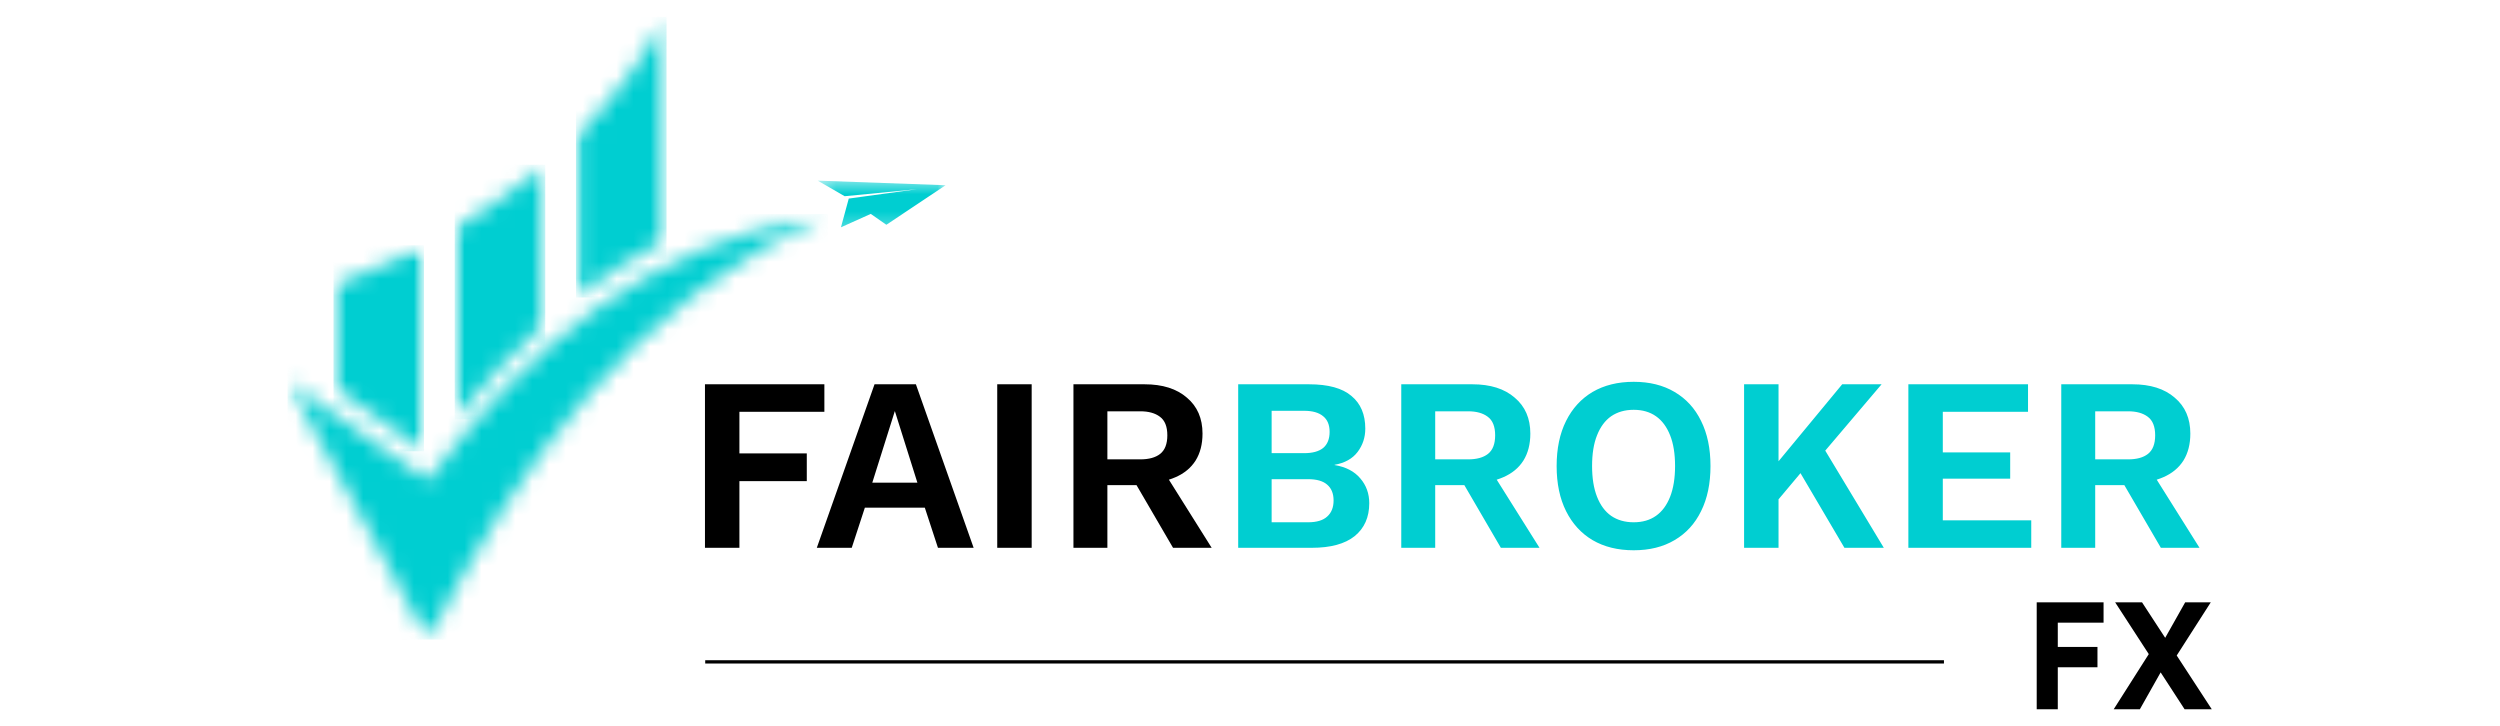 <svg width="148" height="43" viewBox="0 0 148 43" fill="none" xmlns="http://www.w3.org/2000/svg">
<g clip-path="url(#clip0_139_871)">
<path d="M48.803 24.378H43.773V26.842H47.762V28.484H43.773V32.43H41.734V22.75H48.803V24.378ZM57.639 32.43H55.527L54.749 30.054H51.2L50.423 32.43H48.355L51.772 22.75H54.221L57.639 32.43ZM51.64 28.572H54.309L52.975 24.334L51.64 28.572ZM61.075 22.75V32.43H59.036V22.75H61.075ZM67.757 22.75C68.823 22.75 69.659 23.014 70.265 23.542C70.881 24.06 71.189 24.769 71.189 25.669C71.189 26.294 71.052 26.827 70.778 27.267C70.504 27.697 70.108 28.025 69.59 28.25C69.082 28.475 68.471 28.602 67.757 28.631L67.566 28.719H65.557V32.43H63.548V22.75H67.757ZM67.507 27.194C68.016 27.194 68.407 27.086 68.681 26.871C68.964 26.646 69.106 26.28 69.106 25.771C69.106 25.253 68.96 24.886 68.666 24.671C68.383 24.456 67.996 24.349 67.507 24.349H65.557V27.194H67.507ZM68.71 27.619L71.731 32.43H69.444L66.965 28.176L68.71 27.619Z" fill="black"/>
<path d="M73.301 32.43V22.75H77.496C78.63 22.75 79.466 22.98 80.004 23.439C80.551 23.889 80.825 24.534 80.825 25.375C80.825 25.893 80.674 26.353 80.371 26.754C80.067 27.155 79.613 27.409 79.007 27.516V27.531C79.671 27.639 80.18 27.903 80.532 28.323C80.884 28.734 81.06 29.223 81.06 29.79C81.06 30.621 80.771 31.271 80.195 31.74C79.618 32.2 78.772 32.43 77.657 32.43H73.301ZM75.281 30.919H77.437C77.946 30.919 78.322 30.807 78.567 30.582C78.821 30.357 78.948 30.039 78.948 29.628C78.948 29.218 78.821 28.905 78.567 28.69C78.322 28.475 77.946 28.367 77.437 28.367H75.281V30.919ZM75.281 26.827H77.203C77.701 26.827 78.078 26.724 78.332 26.519C78.586 26.304 78.713 25.986 78.713 25.566C78.713 25.155 78.586 24.847 78.332 24.642C78.078 24.427 77.701 24.319 77.203 24.319H75.281V26.827ZM87.164 22.75C88.23 22.75 89.066 23.014 89.672 23.542C90.288 24.06 90.596 24.769 90.596 25.669C90.596 26.294 90.459 26.827 90.185 27.267C89.912 27.697 89.516 28.025 88.997 28.25C88.489 28.475 87.878 28.602 87.164 28.631L86.973 28.719H84.964V32.43H82.955V22.75H87.164ZM86.915 27.194C87.423 27.194 87.814 27.086 88.088 26.871C88.372 26.646 88.513 26.28 88.513 25.771C88.513 25.253 88.367 24.886 88.073 24.671C87.79 24.456 87.404 24.349 86.915 24.349H84.964V27.194H86.915ZM88.117 27.619L91.139 32.43H88.851L86.372 28.176L88.117 27.619ZM96.715 22.603C97.653 22.603 98.46 22.804 99.135 23.204C99.819 23.605 100.342 24.177 100.704 24.921C101.075 25.664 101.261 26.553 101.261 27.59C101.261 28.626 101.075 29.516 100.704 30.259C100.342 31.002 99.819 31.574 99.135 31.975C98.46 32.376 97.653 32.576 96.715 32.576C95.776 32.576 94.964 32.376 94.28 31.975C93.605 31.574 93.082 31.002 92.711 30.259C92.339 29.516 92.153 28.626 92.153 27.59C92.153 26.553 92.339 25.664 92.711 24.921C93.082 24.177 93.605 23.605 94.28 23.204C94.964 22.804 95.776 22.603 96.715 22.603ZM96.715 24.261C96.196 24.261 95.751 24.388 95.38 24.642C95.018 24.896 94.74 25.273 94.544 25.771C94.348 26.26 94.251 26.866 94.251 27.59C94.251 28.303 94.348 28.91 94.544 29.408C94.74 29.907 95.018 30.284 95.38 30.538C95.751 30.792 96.196 30.919 96.715 30.919C97.233 30.919 97.673 30.792 98.034 30.538C98.396 30.284 98.675 29.907 98.871 29.408C99.066 28.91 99.164 28.303 99.164 27.59C99.164 26.866 99.066 26.26 98.871 25.771C98.675 25.273 98.396 24.896 98.034 24.642C97.673 24.388 97.233 24.261 96.715 24.261ZM111.39 22.75L107.093 27.81L106.931 27.604L104.629 30.347L104.291 28.514L109.058 22.75H111.39ZM105.289 22.75V32.43H103.25V22.75H105.289ZM107.694 26.079L111.522 32.43H109.19L106.125 27.223L107.694 26.079ZM112.975 32.43V22.75H120.059V24.378H115.014V26.783H119.003V28.338H115.014V30.802H120.25V32.43H112.975ZM126.236 22.75C127.302 22.75 128.138 23.014 128.744 23.542C129.36 24.06 129.668 24.769 129.668 25.669C129.668 26.294 129.531 26.827 129.258 27.267C128.984 27.697 128.588 28.025 128.07 28.25C127.561 28.475 126.95 28.602 126.236 28.631L126.046 28.719H124.036V32.43H122.027V22.75H126.236ZM125.987 27.194C126.495 27.194 126.887 27.086 127.16 26.871C127.444 26.646 127.586 26.28 127.586 25.771C127.586 25.253 127.439 24.886 127.146 24.671C126.862 24.456 126.476 24.349 125.987 24.349H124.036V27.194H125.987ZM127.19 27.619L130.211 32.43H127.923L125.444 28.176L127.19 27.619Z" fill="#00CED1"/>
<path d="M120.573 35.657H124.531V36.862H121.821V38.299H124.17V39.503H121.821V41.99H120.573V35.657ZM125.216 35.657H126.808L130.938 41.99H129.329L125.216 35.657ZM125.13 41.99L127.384 38.445L127.969 39.701L126.679 41.99H125.13ZM128.055 37.98L129.363 35.657H130.878L128.701 39.056L128.055 37.98Z" fill="black"/>
<mask id="mask0_139_871" style="mask-type:luminance" maskUnits="userSpaceOnUse" x="17" y="12" width="33" height="26">
<path d="M17 12.665H49.132V37.859H17V12.665Z" fill="white"/>
</mask>
<g mask="url(#mask0_139_871)">
<mask id="mask1_139_871" style="mask-type:luminance" maskUnits="userSpaceOnUse" x="17" y="12" width="33" height="26">
<path fill-rule="evenodd" clip-rule="evenodd" d="M17.024 22.557L25.325 28.453C31.118 20.698 38.151 14.412 49.019 12.673C37.343 17.98 30.761 27.454 25.325 37.861L17.024 22.557Z" fill="white"/>
</mask>
<g mask="url(#mask1_139_871)">
<path d="M17.024 12.673V37.86H49.019V12.673H17.024Z" fill="#00CED1"/>
</g>
</g>
<mask id="mask2_139_871" style="mask-type:luminance" maskUnits="userSpaceOnUse" x="48" y="10" width="9" height="4">
<path d="M48.352 10.585H56.005V13.705H48.352V10.585Z" fill="white"/>
</mask>
<g mask="url(#mask2_139_871)">
<path fill-rule="evenodd" clip-rule="evenodd" d="M50.246 11.756L50.217 11.864L49.785 13.455L51.549 12.663L52.472 13.307L55.981 10.965L48.407 10.693L50.004 11.616L54.286 11.199L50.246 11.756Z" fill="#00CED1"/>
</g>
<mask id="mask3_139_871" style="mask-type:luminance" maskUnits="userSpaceOnUse" x="26" y="9" width="7" height="16">
<path d="M26.769 9.544H32.49V24.886H26.769V9.544Z" fill="white"/>
</mask>
<g mask="url(#mask3_139_871)">
<mask id="mask4_139_871" style="mask-type:luminance" maskUnits="userSpaceOnUse" x="26" y="9" width="7" height="16">
<path fill-rule="evenodd" clip-rule="evenodd" d="M32.28 9.75V19.134C30.346 20.858 28.576 22.777 26.918 24.826V13.519C28.816 12.421 30.604 11.165 32.28 9.75Z" fill="white"/>
</mask>
<g mask="url(#mask4_139_871)">
<path d="M26.918 9.75V24.826H32.28V9.75H26.918Z" fill="#00CED1"/>
</g>
</g>
<mask id="mask5_139_871" style="mask-type:luminance" maskUnits="userSpaceOnUse" x="19" y="14" width="7" height="13">
<path d="M19.488 14.485H25.209V26.967H19.488V14.485Z" fill="white"/>
</mask>
<g mask="url(#mask5_139_871)">
<mask id="mask6_139_871" style="mask-type:luminance" maskUnits="userSpaceOnUse" x="19" y="14" width="7" height="13">
<path fill-rule="evenodd" clip-rule="evenodd" d="M25.102 14.52V26.717L19.743 22.909V16.909C21.576 16.217 23.363 15.421 25.102 14.52Z" fill="white"/>
</mask>
<g mask="url(#mask6_139_871)">
<path d="M19.743 14.52V26.717H25.102V14.52H19.743Z" fill="#00CED1"/>
</g>
</g>
<mask id="mask7_139_871" style="mask-type:luminance" maskUnits="userSpaceOnUse" x="34" y="1" width="6" height="17">
<path d="M34.05 1H39.511V17.866H34.05V1Z" fill="white"/>
</mask>
<g mask="url(#mask7_139_871)">
<mask id="mask8_139_871" style="mask-type:luminance" maskUnits="userSpaceOnUse" x="34" y="1" width="6" height="17">
<path fill-rule="evenodd" clip-rule="evenodd" d="M39.459 1V14.172C37.561 15.144 35.774 16.29 34.098 17.611V8.088C36.231 5.988 38.018 3.626 39.459 1Z" fill="white"/>
</mask>
<g mask="url(#mask8_139_871)">
<path d="M34.098 1V17.611H39.459V1H34.098Z" fill="#00CED1"/>
</g>
</g>
<line x1="41.749" y1="39.183" x2="115.082" y2="39.183" stroke="black" stroke-width="0.195"/>
</g>
<defs>
<clipPath id="clip0_139_871">
<rect width="148" height="43" fill="white"/>
</clipPath>
</defs>
</svg>
